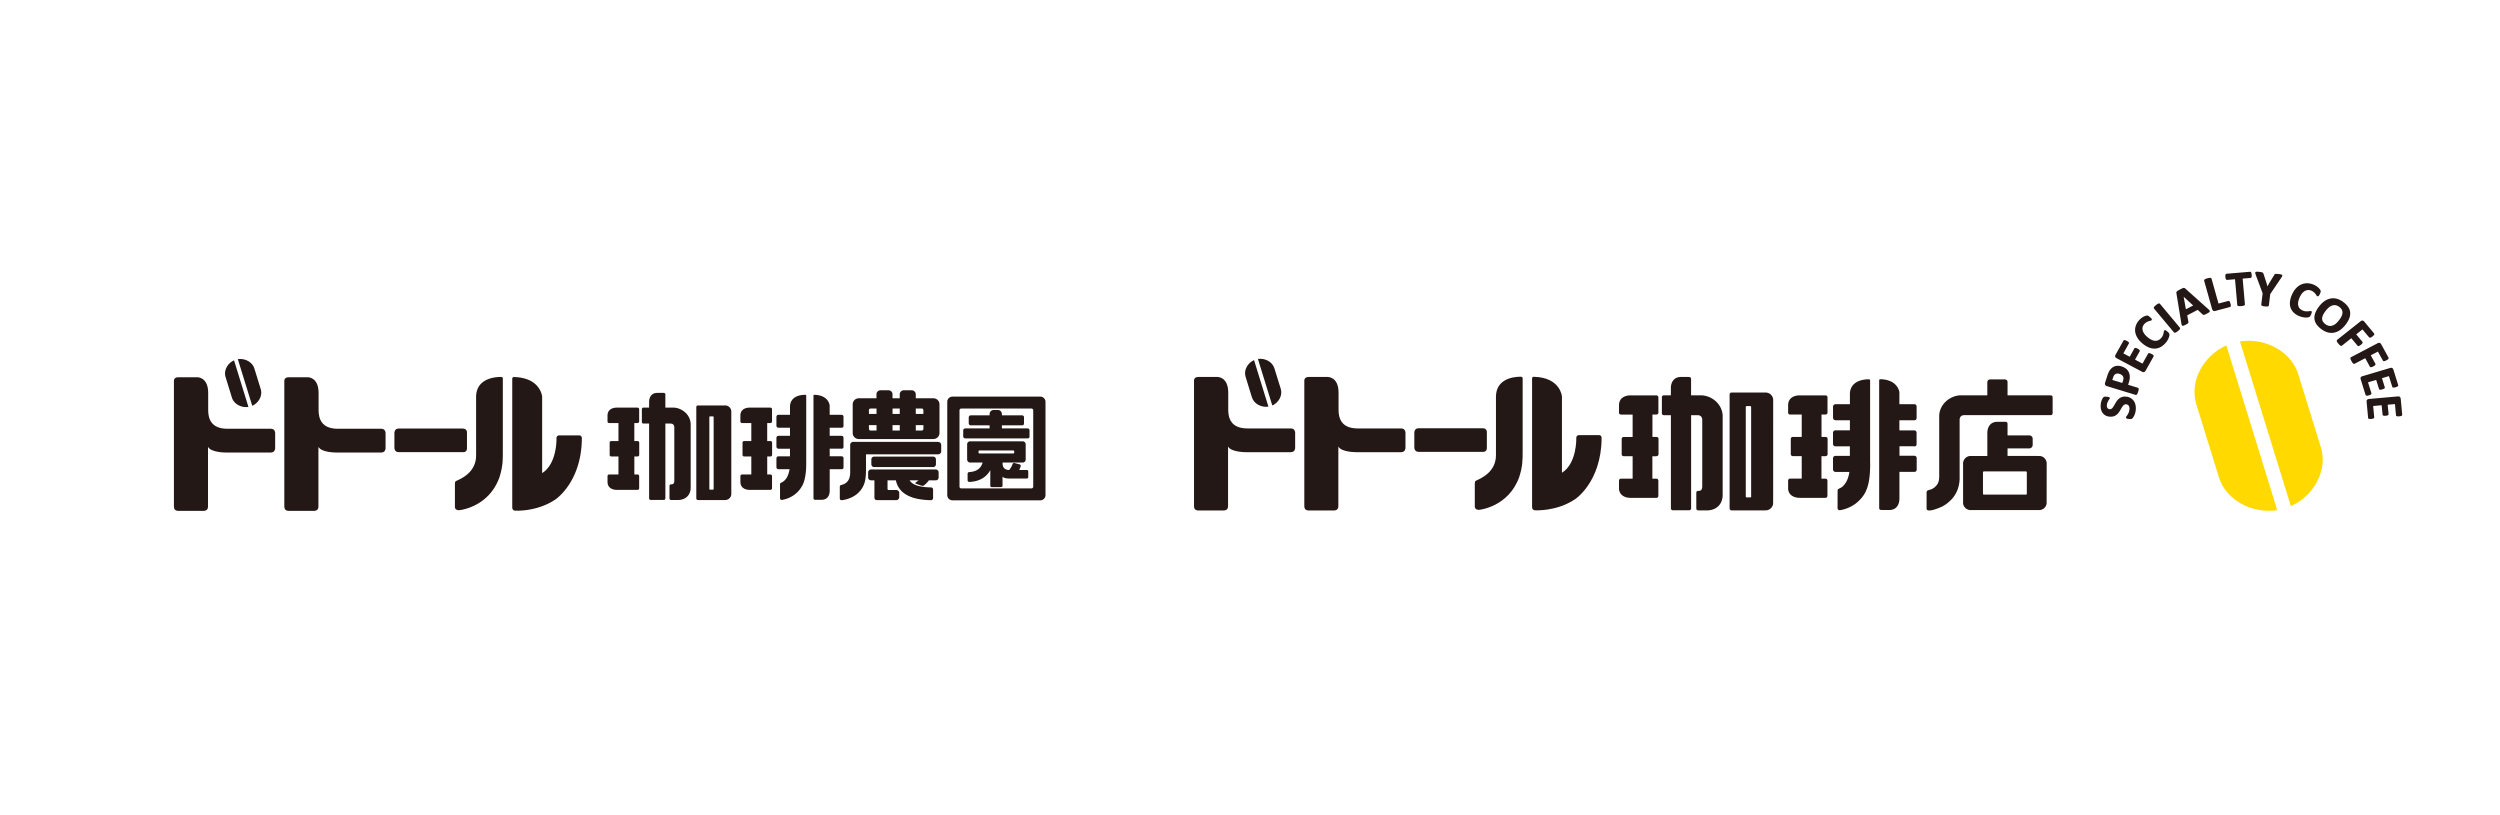 <svg width="230" height="75" viewBox="0 0 230 75" fill="none" xmlns="http://www.w3.org/2000/svg"><path fill="#fff" d="M0 0h230v75H0z"/><g clip-path="url(#clip0_1_543)"><path d="M114.593 34.659l.584 1.896c.189.608.879.952 1.518.857l-1.323-4.282c-.588.261-.968.923-.779 1.531v-.002zm1.135-1.635l1.324 4.282c.587-.261.967-.923.779-1.531l-.588-1.893c-.188-.609-.879-.953-1.515-.858z" fill="#231815"/><path d="M109.849 46.578V35.066s-.052-.386.395-.386h1.741s1.013-.047 1.013 1.445v1.591c0 .766.271 1.7 1.75 1.7h4.011c.395 0 .395.386.395.386v1.413s0 .385-.395.385h-4.124s-1.378.015-1.655-.522v5.502c0 .406-.396.385-.396.385h-2.343s-.392.03-.392-.386zm10.148 0V35.066s-.052-.386.396-.386h1.74s1.014-.047 1.014 1.445v1.591c0 .766.27 1.7 1.749 1.7h4.011c.396 0 .396.386.396.386v1.413s0 .385-.396.385h-4.123s-1.379.015-1.656-.522v5.502c0 .406-.395.385-.395.385h-2.343s-.393.03-.393-.386zm16.791-5.394s.049.386-.343.386h-5.931c-.399 0-.396-.386-.396-.386v-1.4s0-.386.396-.386h5.882c.438 0 .395.385.395.385v1.4h-.003z" fill="#231815"/><path d="M140.084 41.404c0 .982 0 1.477-.317 2.492-1.001 2.76-3.682 3.009-3.682 3.009s-.404.036-.404-.312v-2.068c0-.225.03-.267.158-.326.484-.22 1.789-.804 1.789-2.327.006-.937 0-.468 0-1.828v-3.542c.003-1.52 1.373-1.846 2.282-1.846.174 0 .174.14.174.14v6.608zm.867-6.576v11.8c0 .333.268.319.268.319s1.96.13 3.673-1.01c0 0 2.422-1.554 2.456-5.62 0 0 .027-.288-.25-.288h-1.811c-.31 0-.267.3-.267.3s.057 2.312-1.321 3.163V36.46s-.146-1.74-2.59-1.795c-.045 0-.158.005-.158.163z" fill="#231815"/><path fill-rule="evenodd" clip-rule="evenodd" d="M167.952 41.964h.033a.195.195 0 00.155-.154v-1.463a.191.191 0 00-.167-.148h-.393v-2.06c.253 0 .387 0 .396-.003l.024-.006a.19.19 0 00.131-.145v-1.463a.196.196 0 00-.158-.148h-2.355c-.545-.01-1.047.216-1.105.798v.056c-.006.021-.006.152-.006.386v.383a.189.189 0 00.164.142h1.087v2.06h-.852a.193.193 0 00-.153.154v1.448c.013.077.064.14.143.16h.022s.289.006.84.006v2.063h-1.081a.191.191 0 00-.17.154v.804c.058.588.554.816 1.098.813h2.374a.196.196 0 00.146-.157v-1.46a.192.192 0 00-.167-.148h-.384v-2.063h.372m8.164-.899h.021c.137-.006.204-.11.195-.237v-.997c.009-.151-.079-.243-.231-.246h-1.336l-.015-.027v-.902h1.381c.143 0 .213-.104.204-.238v-1.002c.009-.128-.067-.229-.201-.24h-1.384V36.08c-.08-.457-.408-.828-.837-1.012l-.089-.035-.097-.033-.1-.03a2.515 2.515 0 00-.645-.08h-.019l-.015.006c-.033.015-.046.033-.052.066v.014l-.006.042V46.75c.003.08.058.145.14.163h.022s.076.006.2.006h.633c.618-.033.871-.525.868-1.071v-2.436h1.36c.152.006.234-.09.228-.238v-1c.009-.148-.082-.243-.231-.246h-1.351v-.876h.042l.028.004h1.302m-4.075 1.523v-7.59c0-.027-.012-.066-.042-.078l-.012-.006h-.012c-.134-.02-.329 0-.463.018l-.088.015-.089.018-.088.02c-.587.155-.986.514-1.056 1.116l-.009.092v1.003h-1.339c-.134.012-.21.116-.213.24v1.003c.009.125.082.223.213.232h1.339v.926h-1.342c-.134.011-.21.112-.213.24v1.006c.009.127.079.217.213.231h1.339v.873h-1.339c-.134.012-.21.115-.213.24v1.006c.009.125.082.22.213.232h1.297l-.007.038-.015.086c-.07.383-.216.801-.487 1.095l-.048.053-.055.051c-.164.181-.429.196-.469.338l-.006.024v.024s-.003.27-.003.795v.86l.006.024a.2.2 0 00.165.137h.045a3.412 3.412 0 001.132-.404l.143-.089.119-.08.097-.071c.813-.656 1.102-1.365 1.227-2.371l.015-.14.015-.169c.006-.065.012-.14.015-.222.006-.083.009-.163.012-.235.003-.074.003-.148.007-.222v-.339l-.004-.023m-8.918-5.826a.698.698 0 00-.63-.634h-.076c-1.014-.003-1.781-.003-2.301-.003h-.825c-.097.009-.164.068-.176.163V46.78a.19.19 0 00.164.175h2.386c.526 0 .8 0 .818-.002l.049-.006a.7.7 0 00.584-.585v-.044c.007-.015.007-1.603.007-4.763V36.75zm-2.021 8.927v.011c0 .033-.033.063-.064.072h-.368c-.04-.015-.058-.036-.067-.075v-8.252a.09.09 0 01.061-.07h.009s.061-.004.173-.004h.18a.09.09 0 01.07.092v8.223l.006.003zm-8.715-3.712h.021a.191.191 0 00.167-.16v-1.458a.192.192 0 00-.167-.148h-.392v-2.06h.377a.188.188 0 00.17-.157V36.54a.19.19 0 00-.161-.166h-2.352c-.542-.012-1.047.217-1.105.798v.057c-.006.02-.006.15-.006.385v.383a.192.192 0 00.143.14l.021.005h1.09v2.06h-.834a.191.191 0 00-.173.157v1.436c.003.083.06.152.143.172h.021s.289.006.843.006v2.063h-1.087a.186.186 0 00-.161.14v.02s-.006.068-.006.18v.613c.055.585.557.82 1.099.813h2.376a.196.196 0 00.146-.157v-1.442a.189.189 0 00-.17-.166h-.381v-2.063h.372m4.086-5.606h-.897v-1.513a.185.185 0 00-.149-.172h-.022s-.07-.003-.194-.003h-.597l-.079.006c-.599.053-.834.554-.818 1.083v.6h-.67a.185.185 0 00-.158.145v1.51c0 .08.064.154.146.169h.021s.064.006.177.006h.487v8.576c0 .083.063.154.149.169h.021s.253.003.733.003h.776a.182.182 0 00.18-.166v-8.585h.642c.259.024.389.205.383.451v6.11c-.036.647-.468.228-.547.546v1.48c0 .08.067.155.146.17h.021s.079.003.213.003h.672l.092-.006c.77-.072 1.26-.609 1.281-1.36v-7.246c.024-1.047-.873-1.908-1.923-1.973h-.079m32.356.142a.183.183 0 00-.159-.142h-3.986v-1.223c-.003-.169-.128-.252-.298-.243h-1.26c-.161-.012-.286.08-.301.24v.036l-.003.038v1.149h-2.502c-1.049.068-1.95.926-1.923 1.973v5.48c-.006.416-.073.707-.407.995l-.067.053-.067.045c-.247.19-.557.124-.612.32v.021l-.009.018v1.525c.015.454 1.391-.157 1.53-.25l.11-.065.107-.068c.839-.581 1.247-1.353 1.293-2.332v-5.439c-.006-.247.125-.428.383-.448h8.028a.188.188 0 00.146-.172v-1.508l-.003-.003z" fill="#231815"/><path fill-rule="evenodd" clip-rule="evenodd" d="M188.294 42.585a.698.698 0 00-.63-.635h-.076c-.332-.003-1.025-.003-1.832-.003h-1.062v-.692h2.012a.325.325 0 00.301-.297v-.61a.322.322 0 00-.271-.292h-.03l-2.012-.002v-1.075a.182.182 0 00-.149-.172h-.021s-.07-.003-.195-.003h-.596l-.08.006c-.599.053-.833.555-.818 1.083v2.057h-1.601a.707.707 0 00-.63.638v3.747a.708.708 0 00.588.585l.048.006c.019 0 .101.003.627.003h5.161c.527 0 .606 0 .627-.003l.049-.006a.698.698 0 00.584-.585v-.044c.006-.015.006-3.644.006-3.659v-.047zm-1.826 2.836v.012c0 .033-.033.063-.064.072h-3.91c-.03-.012-.061-.042-.061-.075v-1.97a.087.087 0 01.07-.089h3.895a.09.09 0 01.07.092v1.958z" fill="#231815"/><path d="M202.064 37.193l2.072 6.709c.666 2.154 3.113 3.377 5.371 3.033l-4.683-15.158c-2.082.93-3.424 3.264-2.76 5.416zm11.453 3.949l-2.072-6.703c-.663-2.157-3.11-3.377-5.368-3.033l4.683 15.158c2.082-.93 3.424-3.267 2.76-5.422h-.003z" fill="#FFD900"/><path d="M196.312 36.896a.913.913 0 00-.292-.276 1.024 1.024 0 00-.432-.13.966.966 0 00-.341.026.859.859 0 00-.261.13 1.015 1.015 0 00-.201.197c-.058.074-.11.15-.152.228a9.254 9.254 0 00-.131.226c-.04.07-.082.136-.125.193a.479.479 0 01-.134.124.245.245 0 01-.155.033.28.28 0 01-.198-.104.348.348 0 01-.052-.116.481.481 0 01-.006-.163.714.714 0 01.052-.22 1.37 1.37 0 01.167-.302.214.214 0 00.049-.098c0-.027-.003-.05-.018-.069a.136.136 0 00-.061-.041.44.44 0 00-.085-.02c-.034-.007-.07-.01-.119-.016-.043-.003-.076-.006-.106-.006h-.077a.145.145 0 00-.054.012.265.265 0 00-.055.033.385.385 0 00-.076.098.956.956 0 00-.082.163 1.41 1.41 0 00-.101.416c-.012.139-.006.276.018.403.025.13.074.246.14.347a.835.835 0 00.268.25c.11.065.244.106.396.118.134.012.249 0 .35-.026a.89.89 0 00.459-.321 2.13 2.13 0 00.152-.225l.131-.223c.04-.068.082-.134.125-.187a.578.578 0 01.137-.122.254.254 0 01.158-.032.346.346 0 01.143.041.3.3 0 01.101.092.385.385 0 01.057.143.537.537 0 01.007.19.985.985 0 01-.064.282c-.034.08-.067.148-.104.204a2.1 2.1 0 01-.097.14.194.194 0 00-.055.107c0 .023 0 .044.015.065.012.02.031.035.058.047a.458.458 0 00.088.024c.034.006.076.012.125.015.043.003.079.006.11.006.024 0 .045 0 .067-.003a.212.212 0 00.112-.045.503.503 0 00.085-.098c.034-.044.064-.1.098-.169a2.06 2.06 0 00.088-.234 1.523 1.523 0 00.033-.736 1.085 1.085 0 00-.155-.38v.009zm.426-1.181a.098.098 0 00-.058-.042l-.894-.273.064-.201a1.74 1.74 0 00.091-.523c0-.157-.03-.3-.088-.427a.887.887 0 00-.262-.33 1.332 1.332 0 00-.426-.216 1.051 1.051 0 00-.35-.05.828.828 0 00-.572.246c-.076.074-.14.154-.186.237a2.283 2.283 0 00-.106.214 2.41 2.41 0 00-.07.193l-.216.674a.25.25 0 00.009.187c.027.056.085.097.164.121l2.632.804s.022.006.034.006c.012 0 .024 0 .036-.006a.153.153 0 00.064-.05.52.52 0 00.052-.092.928.928 0 00.052-.143c.018-.059.033-.11.039-.148a.296.296 0 00.01-.1c0-.033-.007-.06-.022-.078l.003-.003zm-1.418-.703l-.07.222-.916-.279.067-.21a1.2 1.2 0 01.067-.166.385.385 0 01.274-.208.506.506 0 01.25.024c.07.02.134.05.188.089.052.035.095.08.125.13.03.048.049.104.052.17a.584.584 0 01-.034.228h-.003zm2.721-2.389a1.833 1.833 0 00-.104-.062.842.842 0 00-.109-.05.278.278 0 00-.086-.022c-.03 0-.051 0-.073.01a.099.099 0 00-.048.044l-.511.91-.688-.367.426-.76a.106.106 0 00.012-.062c0-.02-.012-.042-.027-.065a.48.48 0 00-.064-.057 1.047 1.047 0 00-.207-.113.279.279 0 00-.085-.02.17.17 0 00-.07.009.097.097 0 00-.049.044l-.423.76-.587-.312.505-.902c.012-.02.015-.041.012-.065a.148.148 0 00-.03-.063.333.333 0 00-.064-.056 1.302 1.302 0 00-.101-.06c-.042-.023-.079-.038-.109-.053a.433.433 0 00-.086-.023c-.027 0-.051 0-.073.009a.082.082 0 00-.045.044l-.734 1.309a.22.22 0 00-.027.16c.012.056.055.104.128.142l2.346 1.25a.297.297 0 00.131.038.143.143 0 00.061-.012.233.233 0 00.124-.11l.74-1.317a.094.094 0 00.012-.062c0-.021-.012-.042-.03-.066a.333.333 0 00-.064-.056l-.003.006zm1.5-1.979c-.012-.018-.031-.036-.052-.06l-.076-.068a1.344 1.344 0 00-.11-.086.417.417 0 00-.076-.044.1.1 0 00-.07-.01.136.136 0 00-.051.034c-.019.02-.031.056-.037.11a1.213 1.213 0 01-.094.356.851.851 0 01-.152.225.757.757 0 01-.25.193.64.64 0 01-.289.06.893.893 0 01-.335-.087 1.578 1.578 0 01-.38-.252 1.562 1.562 0 01-.295-.315.978.978 0 01-.149-.314.62.62 0 01.146-.567.89.89 0 01.404-.264 1.33 1.33 0 01.159-.044c.054-.012.091-.03.112-.054a.091.091 0 00.025-.062.122.122 0 00-.022-.069.343.343 0 00-.057-.07 3.359 3.359 0 00-.18-.155c-.027-.018-.049-.033-.07-.044a.248.248 0 00-.064-.024.531.531 0 00-.222.036 1.26 1.26 0 00-.374.217 1.499 1.499 0 00-.487.68 1.209 1.209 0 00-.058.547c.024.184.091.371.201.555.109.184.265.362.465.528.195.167.393.288.582.366.179.074.356.11.523.11h.037a1.2 1.2 0 00.52-.137 1.754 1.754 0 00.636-.612 1.518 1.518 0 00.176-.42c.013-.06.016-.102.013-.131-.004-.027-.007-.05-.016-.069-.006-.017-.018-.035-.03-.056l-.003-.003zm1.004-.502l-1.829-2.19a.112.112 0 00-.061-.035c-.021-.006-.048 0-.082.009a.887.887 0 00-.216.14 1.324 1.324 0 00-.115.1.428.428 0 00-.067.08.135.135 0 00-.028.078.1.1 0 00.025.065L200 30.576c.016.017.037.03.061.035h.022a.165.165 0 00.06-.012.907.907 0 00.22-.137.99.99 0 00.115-.1.422.422 0 00.067-.08.134.134 0 00.024-.074.103.103 0 00-.024-.066zm2.727-1.59a.629.629 0 00-.101-.104l-2.118-1.896a.282.282 0 00-.076-.054.159.159 0 00-.1-.006.812.812 0 00-.131.048 4.362 4.362 0 00-.371.196.436.436 0 00-.101.074.137.137 0 00-.045.08.382.382 0 000 .083l.453 2.775a.765.765 0 00.033.136c.016.042.04.068.074.083.012.006.027.006.042.006a.213.213 0 00.079-.018 1.58 1.58 0 00.158-.074c.061-.032.11-.06.147-.08a.385.385 0 00.085-.068.142.142 0 00.036-.074c0-.021 0-.048-.006-.072l-.106-.575.964-.505.451.416c.018.018.036.03.054.038a.152.152 0 00.083.006.496.496 0 00.106-.038c.043-.018.097-.048.171-.086a2.19 2.19 0 00.161-.092c.045-.03.073-.06.082-.09.009-.023.009-.062-.024-.11zm-2.17-.098l-.204-1.154.873.804-.669.35zm2.416-.012c.021.078.058.128.113.155.03.014.063.02.097.02a.304.304 0 00.07-.009l1.354-.361a.101.101 0 00.058-.04.126.126 0 00.024-.07c0-.024 0-.057-.003-.09a1.269 1.269 0 00-.067-.234c-.015-.032-.027-.06-.042-.077a.117.117 0 00-.128-.047l-.892.237-.639-2.282a.098.098 0 00-.042-.056.149.149 0 00-.079-.024c-.031 0-.064 0-.104.006-.04.006-.091.018-.152.032-.058.015-.107.033-.149.048a.555.555 0 00-.095.048.127.127 0 00-.054.059.117.117 0 00-.006.071l.733 2.617.003-.003zm1.239-2.845a.247.247 0 00.027.083.13.13 0 00.046.053c.018.015.045.02.067.018l.724-.06.207 2.363c0 .023.012.044.03.065a.13.13 0 00.073.035.767.767 0 00.107.012h.027c.037 0 .079 0 .128-.006.064-.006.112-.011.155-.02a.433.433 0 00.1-.03.133.133 0 00.064-.047.091.091 0 00.019-.069l-.207-2.362.724-.06a.089.089 0 00.061-.026.156.156 0 00.036-.062.35.35 0 00.012-.086c0-.033 0-.074-.003-.119a.697.697 0 00-.045-.208.123.123 0 00-.049-.053.098.098 0 00-.064-.015l-2.151.181a.101.101 0 00-.064.027.167.167 0 00-.037.06.355.355 0 00-.012.088c0 .036 0 .077.003.122a.62.62 0 00.018.119l.004-.003zm2.769-.318l.636 1.703-.125 1.036c0 .024 0 .047.015.065.012.02.034.039.064.05.024.012.058.021.1.033a1.624 1.624 0 00.311.033c.042 0 .079 0 .106-.009a.127.127 0 00.073-.036.098.098 0 00.031-.062l.124-1.035 1.023-1.517a.972.972 0 00.076-.13c.024-.057.006-.095-.012-.116-.021-.027-.061-.042-.119-.054a2.704 2.704 0 00-.21-.03c-.07-.008-.125-.011-.167-.014-.046 0-.082 0-.11.009a.183.183 0 00-.076.038.177.177 0 00-.042.063l-.423.688c-.04.068-.079.137-.119.214-.024.047-.052.095-.076.142-.015-.056-.031-.11-.043-.16-.024-.083-.045-.16-.07-.234l-.252-.769c-.009-.027-.022-.047-.031-.065a.17.17 0 00-.067-.054.539.539 0 00-.109-.032c-.043-.01-.101-.015-.177-.024a4.648 4.648 0 00-.207-.018c-.057 0-.1.006-.127.027-.022.015-.049.047-.04.107a.966.966 0 00.043.145v.006zm3.508 3.493c.134.124.301.231.499.311a1.5 1.5 0 00.292.092c.095.021.18.033.259.036h.085c.046 0 .085 0 .122-.006a.473.473 0 00.131-.027.233.233 0 00.109-.083.355.355 0 00.04-.065c.015-.024.027-.056.046-.092.021-.053.039-.095.048-.128a.28.28 0 00.019-.086c0-.03 0-.05-.013-.068a.12.12 0 00-.048-.036c-.028-.012-.064-.012-.119 0a1.565 1.565 0 01-.377.021.865.865 0 01-.268-.071.79.79 0 01-.265-.172.62.62 0 01-.146-.25.884.884 0 01-.018-.338c.018-.127.061-.273.128-.43.064-.142.133-.267.216-.368a.958.958 0 01.261-.234.652.652 0 01.6-.039.818.818 0 01.234.14 1.07 1.07 0 01.241.288.2.2 0 00.085.088.095.095 0 00.07 0c.021-.005.039-.02.061-.038a.32.32 0 00.054-.074 2.31 2.31 0 00.055-.11l.043-.104c.009-.03.018-.056.021-.08a.177.177 0 00.003-.068.216.216 0 00-.021-.075.53.53 0 00-.079-.121 1.359 1.359 0 00-.14-.146 1.571 1.571 0 00-.411-.252 1.578 1.578 0 00-.587-.127c-.192 0-.381.035-.554.112a1.446 1.446 0 00-.481.356c-.146.158-.271.36-.374.594a2.126 2.126 0 00-.18.653c-.018.202.003.388.064.552.061.166.158.314.292.439l.003.006zm5.182-.036a1.095 1.095 0 00-.188-.502 1.918 1.918 0 00-.442-.445 1.81 1.81 0 00-.59-.3 1.29 1.29 0 00-.581-.026 1.466 1.466 0 00-.548.231 2.21 2.21 0 00-.49.472 2.54 2.54 0 00-.362.605c-.073.193-.103.38-.088.555.018.175.079.345.186.502.106.157.255.308.447.45.195.146.392.247.587.3a1.336 1.336 0 00.581.027 1.48 1.48 0 00.551-.234c.174-.119.341-.282.499-.48.161-.209.28-.41.353-.6a1.19 1.19 0 00.082-.552l.003-.003zm-.806.386a2.255 2.255 0 01-.234.356c-.089.11-.18.21-.277.293a.914.914 0 01-.301.178.65.65 0 01-.32.03.747.747 0 01-.338-.154.837.837 0 01-.246-.27.509.509 0 01-.055-.291.904.904 0 01.1-.326c.061-.116.14-.24.241-.365.085-.107.176-.205.274-.288a.924.924 0 01.298-.175.69.69 0 01.316-.03.74.74 0 01.338.151.769.769 0 01.244.27.586.586 0 01.057.294.904.904 0 01-.097.324v.003zm1.476 2.682c.015.018.033.03.058.036h.024c.015 0 .03 0 .049-.009a.35.35 0 00.082-.039c.027-.017.061-.041.1-.07a.924.924 0 00.092-.08.343.343 0 00.054-.072.145.145 0 00.019-.068.09.09 0 00-.025-.06l-.569-.68.578-.456.609.727a.09.09 0 00.058.032c.021.003.042 0 .07-.003a.252.252 0 00.082-.038.816.816 0 00.1-.071.938.938 0 00.095-.083.394.394 0 00.058-.072.155.155 0 00.018-.068.08.08 0 00-.025-.06l-.909-1.091a.253.253 0 00-.143-.086c-.058-.01-.119.012-.183.06l-2.154 1.708a.113.113 0 00-.04.063c-.006.023 0 .05.009.08a.43.43 0 00.049.095c.021.035.052.074.091.121.04.05.076.086.104.113.03.03.057.05.082.065a.122.122 0 00.079.024.096.096 0 00.067-.027l.855-.68.569.68-.003.01zm1.135 1.923c.012.02.027.036.049.045a.13.13 0 00.051.008h.022a.295.295 0 00.088-.02c.03-.012.07-.03.112-.05a.915.915 0 00.107-.063.308.308 0 00.067-.06.12.12 0 00.03-.062c0-.02 0-.041-.012-.062l-.426-.775.657-.344.457.828c.012.02.027.036.052.045a.128.128 0 00.07.008.295.295 0 00.088-.02 1.765 1.765 0 00.219-.116.293.293 0 00.07-.062.145.145 0 00.03-.063.124.124 0 00-.009-.065l-.681-1.24a.236.236 0 00-.125-.11c-.055-.02-.119-.012-.192.027l-2.446 1.282a.109.109 0 00-.052.053.13.13 0 00-.006.077.452.452 0 00.03.101c.015.039.037.083.067.136.031.054.055.099.079.131.025.036.049.06.07.08a.15.15 0 00.073.039c.025.003.049 0 .07-.012l.971-.508.426.775-.006-.003zm-.265 2.68c.018 0 .043 0 .064-.006a1.6 1.6 0 00.116-.027c.045-.012.082-.027.112-.039.031-.015.058-.026.076-.044a.118.118 0 00.043-.057.098.098 0 000-.065l-.31-.994.751-.222.259.824a.108.108 0 00.036.054c.019.015.04.02.067.023.022 0 .052 0 .085-.002.031-.006.07-.015.116-.027.046-.015.082-.027.11-.039.03-.015.057-.026.076-.044a.146.146 0 00.042-.057.097.097 0 000-.065l-.258-.828.639-.19.307.983a.1.1 0 00.04.053.144.144 0 00.067.02c.024 0 .051 0 .088-.005.033-.006.07-.015.115-.027.046-.015.086-.027.116-.041a.424.424 0 00.076-.045.106.106 0 00.043-.056.11.11 0 000-.063l-.445-1.427a.228.228 0 00-.1-.13c-.049-.03-.116-.036-.192-.012l-2.556.76c-.076.023-.131.061-.152.112a.219.219 0 00-.006.163l.447 1.436a.11.11 0 00.037.054c.018.015.039.02.07.023h.021v.007zm3.104.258a.234.234 0 00-.07-.148c-.043-.039-.106-.057-.186-.048l-2.662.237c-.082.006-.14.036-.174.08a.236.236 0 00-.042.158l.14 1.495c0 .024.012.042.027.06.015.015.037.03.061.035a.341.341 0 00.085.012h.022c.027 0 .06 0 .097-.006a.563.563 0 00.119-.017.278.278 0 00.082-.027.153.153 0 00.055-.048.097.097 0 00.015-.062l-.098-1.033.782-.07.083.86c0 .02.009.041.024.059.012.018.033.03.061.039a.32.32 0 00.085.011c.033 0 .073 0 .119-.003a.626.626 0 00.115-.017c.034-.006.061-.018.082-.027a.111.111 0 00.052-.047.097.097 0 00.015-.063l-.082-.86.667-.06.097 1.024c0 .024.012.042.027.06a.184.184 0 00.061.035.36.36 0 00.089.012c.033 0 .073 0 .118-.003.049-.006.088-.009.122-.018.033-.006.061-.018.085-.027a.105.105 0 00.055-.047.103.103 0 00.015-.06l-.14-1.486h-.003zM20.75 34.682l.587 1.897c.19.608.88.955 1.519.857l-1.324-4.285c-.587.264-.968.923-.779 1.531h-.003zm1.132-1.634l1.324 4.285c.59-.262.967-.923.782-1.535l-.587-1.896c-.19-.608-.88-.955-1.519-.857v.003z" fill="#231815"/><path d="M16 46.614V35.092s-.052-.386.396-.386h1.743s1.014-.047 1.014 1.445v1.59c0 .766.27 1.704 1.752 1.704h4.014c.396 0 .396.386.396.386v1.415s0 .386-.396.386h-4.126s-1.379.015-1.656-.522v5.504c0 .407-.395.386-.395.386h-2.346s-.393.03-.393-.386H16zm10.157 0V35.092s-.051-.386.396-.386h1.744s1.013-.047 1.013 1.445v1.59c0 .766.27 1.704 1.753 1.704h4.014c.395 0 .395.386.395.386v1.415s0 .386-.395.386H30.95s-1.378.015-1.655-.522v5.504c0 .407-.396.386-.396.386h-2.346s-.393.03-.393-.386h-.003zm16.803-5.4s.05.385-.343.385H36.68c-.398 0-.395-.385-.395-.385v-1.401s0-.386.395-.386h5.885c.439 0 .396.386.396.386v1.4z" fill="#231815"/><path d="M46.26 41.433c0 .983 0 1.481-.317 2.496-1.001 2.763-3.685 3.009-3.685 3.009s-.405.035-.405-.312v-2.07c0-.226.03-.268.158-.327.484-.22 1.79-.804 1.79-2.327.006-.94 0-.469 0-1.83v-3.547c.003-1.519 1.375-1.845 2.285-1.845.174 0 .174.14.174.14v6.613zm.867-6.581v11.81c0 .335.267.317.267.317s1.96.13 3.676-1.009c0 0 2.426-1.557 2.46-5.626 0 0 .026-.288-.25-.288h-1.814c-.31 0-.268.3-.268.3s.058 2.315-1.32 3.166v-7.038s-.147-1.74-2.59-1.796c-.046 0-.158.006-.158.164h-.003zm23.753 7.145a.15.15 0 00.153-.148v-1.125a.15.15 0 00-.153-.148h-.298V38.92h.292a.15.15 0 00.152-.148V37.65a.15.15 0 00-.152-.148h-1.862s-.898-.063-.898.741v.529c0 .08.067.148.152.148h.855v1.656h-.657a.15.15 0 00-.152.148v1.125c0 .08.067.148.152.148h.657v1.656h-.855a.148.148 0 00-.149.145v.529c0 .804.898.741.898.741h1.862c.083 0 .15-.065.15-.145v-1.125a.148.148 0 00-.15-.145h-.292v-1.656h.298-.003zm6.549-.715c.198 0 .173-.193.173-.193v-.801s.022-.193-.198-.193H76.33v-.745h1.099c.198 0 .173-.193.173-.193v-.801s.022-.193-.198-.193H76.33V37.3s-.079-.944-1.406-.977c-.076.003-.085.039-.085.125v9.392c0 .077.064.142.146.142h.588c.824 0 .76-.875.76-.875v-1.941h1.099c.198 0 .173-.193.173-.193v-.801s.022-.193-.198-.193h-1.074v-.7h1.099l-.003.003zm-3.256 1.208v-6.045c0-.077 0-.122-.107-.122-.554 0-1.384.2-1.387 1.122v.718h-1.05c-.198 0-.198.193-.198.193v.801s0 .193.198.193h1.05v.745h-1.05c-.198 0-.198.193-.198.193v.8s0 .194.198.194h1.05v.7h-1.05c-.198 0-.198.193-.198.193v.801s0 .193.198.193h1.01c-.07.46-.265 1.036-.785 1.243a.15.15 0 00-.091.14v1.29c0 .096.085.167.182.152.38-.062 1.263-.303 1.81-1.22.482-.742.415-2.285.415-2.285h.003zm12.132-1.837H78.5a.281.281 0 00-.283.276v2.463c0 .356-.015 1.044-.837 1.231a.154.154 0 00-.118.152v1.089c0 .092.082.166.176.154.408-.045 1.454-.27 1.966-1.267.216-.425.267-.882.267-1.659v-1.294h6.637a.28.28 0 00.283-.276v-.587a.28.28 0 00-.283-.276l-.003-.006z" fill="#231815"/><path d="M85.843 42.006h-5.414a.262.262 0 00-.265.258v.451c0 .143.119.258.265.258h5.414a.262.262 0 00.264-.258v-.451a.261.261 0 00-.264-.258zm.252 1.187h-5.961a.262.262 0 00-.265.258v.48c0 .143.119.259.265.259h.313v1.528c0 .077-.015.297.26.297h1.74a.28.28 0 00.283-.276v-.383a.28.28 0 00-.283-.276h-.676c-.128 0-.118-.08-.118-.166v-.721h.766c.265 1.187 1.324 1.786 3.226 1.825.11 0 .198-.086.198-.193v-.792a.191.191 0 00-.192-.19c-1.266-.027-1.768-.32-1.966-.65h.813a2.33 2.33 0 01-.238.187c-.076.044-.06.08-.024.11.259.1.316.118.523.186.162.045.229-.002.268-.035.03-.024.24-.19.43-.448h.632a.262.262 0 00.265-.258v-.481a.262.262 0 00-.265-.258l.006-.003zm-.222-6.552h-1.622v-.368a.375.375 0 00-.377-.368h-.721a.375.375 0 00-.378.368v.368h-.663v-.368a.375.375 0 00-.377-.368h-.722a.375.375 0 00-.377.368v.368h-1.622c-.31 0-.566.25-.566.552v2.647c0 .303.256.552.566.552h6.853c.31 0 .566-.25.566-.552v-2.647a.562.562 0 00-.566-.552h.006zm-1.083.94a.16.16 0 01.161.158v.344h-.7v-.501h.539zm-2.012 0v.502h-.663v-.501h.663zm0 1.529v.502h-.663v-.502h.663zm-2.674-1.528h.538v.501h-.7v-.344a.16.16 0 01.162-.157zm-.162 1.872v-.344h.7v.502h-.538a.16.16 0 01-.162-.158zm4.85.157h-.538v-.501h.7v.344a.16.16 0 01-.161.157zM66.711 37.3H64.21a.148.148 0 00-.15.145v8.41c0 .08.068.148.153.148h2.501c.31 0 .566-.25.566-.552v-7.6a.562.562 0 00-.566-.551h-.003zm-1.056 7.68a.07.07 0 01-.07.068h-.255c-.04 0-.07-.03-.07-.069v-6.605c0-.039.03-.068.07-.068h.255c.04 0 .07.03.07.068v6.605zm-6.998-2.983a.15.15 0 00.152-.148v-1.125a.15.15 0 00-.152-.148h-.299V38.92h.293a.15.15 0 00.152-.148V37.65a.15.15 0 00-.152-.148h-1.863s-.897-.063-.897.741v.529c0 .08.066.148.152.148h.855v1.656h-.658a.15.15 0 00-.152.148v1.125c0 .08.067.148.152.148h.658v1.656h-.855a.148.148 0 00-.15.145v.529c0 .804.898.741.898.741h1.863a.147.147 0 00.149-.145v-1.125a.148.148 0 00-.15-.145h-.292v-1.656h.299-.003zm3.277-4.495h-.721v-1.208a.15.15 0 00-.152-.148h-.582c-.824 0-.76.875-.76.875v.48H59.2a.148.148 0 00-.149.146v1.175c0 .08.067.145.15.145h.517v6.879c0 .08.067.148.152.148h1.193a.15.15 0 00.152-.148v-6.878h.46c.398 0 .361.37.361.37v4.902c0 .324-.23.318-.23.318h-.065a.148.148 0 00-.149.145v1.152c0 .08.067.145.15.145h.632c.688 0 1.169-.448 1.169-1.142v-5.793c0-.985-.901-1.566-1.607-1.566l-.003.003zm33.762-1.015h-8.058c-.27 0-.49.213-.49.478v8.59c0 .264.22.478.49.478h8.058c.27 0 .49-.214.49-.478v-8.59a.484.484 0 00-.49-.478zm-.64 8.285a.165.165 0 01-.167.163h-6.448a.165.165 0 01-.167-.163V37.75c0-.09.073-.163.167-.163h6.448c.092 0 .168.07.168.163v7.02z" fill="#231815"/><path d="M94.716 40.137v-.529s.021-.195-.2-.195h-2.34v-.282h1.858c.201 0 .174-.196.174-.196v-.528s.021-.196-.201-.196h-1.832v-.125a.375.375 0 00-.377-.368h-.377a.375.375 0 00-.378.368v.125h-1.72c-.2 0-.2.196-.2.196v.528s0 .196.2.196h1.72v.282h-2.227c-.201 0-.201.196-.201.196v.528s0 .196.2.196h5.725c.2 0 .176-.196.176-.196zm-.259 3.103h-.69c.06-.121.103-.237.136-.335a.142.142 0 00-.103-.184l-.465-.121a.15.15 0 00-.18.092 1.53 1.53 0 01-.314.549c-.508-.012-.602-.342-.602-.612v-.074h1.841a.28.28 0 00.283-.276v-1.403a.28.28 0 00-.283-.276h-4.82a.28.28 0 00-.283.276v1.403a.28.28 0 00.283.276h1.135c-.08.33-.34.825-1.223.876a.16.16 0 00-.153.157v.593c0 .092.08.163.174.158 1.05-.051 1.625-.552 1.914-1.09v1.425c0 .148.14.14.14.14h.843s.143.005.143-.14v-.837c.1.193.593.187.593.187h1.631c.143 0 .143-.14.143-.14v-.507s0-.14-.143-.14v.004zm-4.43-1.596v-.127c0-.042.033-.075.076-.075h3.128c.043 0 .076.033.076.075v.127a.074.074 0 01-.076.074h-3.128a.074.074 0 01-.076-.074z" fill="#231815"/></g><defs><clipPath id="clip0_1_543"><path fill="#fff" transform="translate(16 25)" d="M0 0h205v22H0z"/></clipPath></defs></svg>
